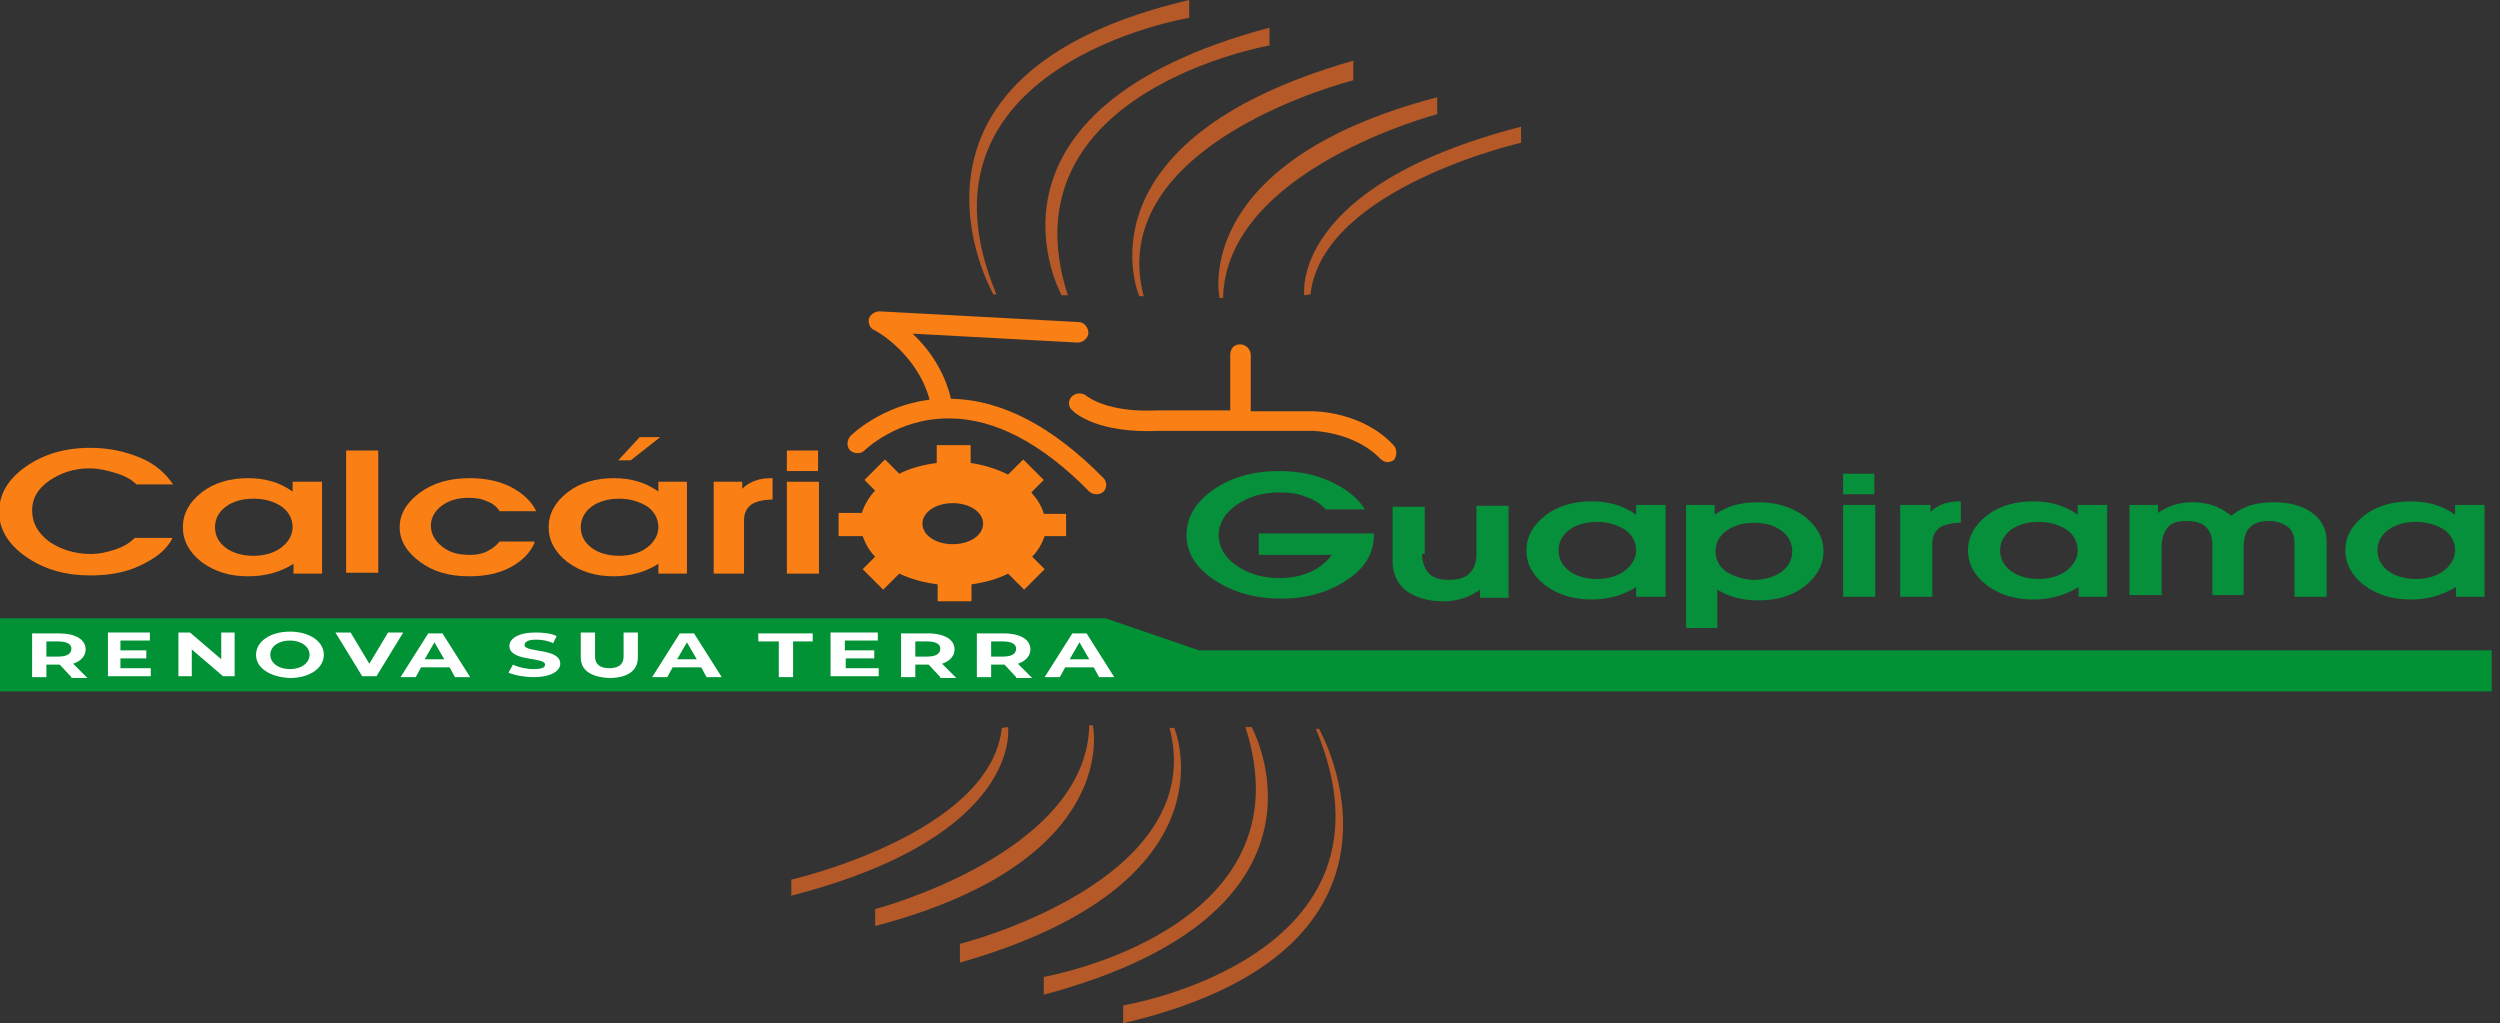 <svg width="215" height="88" viewBox="0 0 215 88" fill="none" xmlns="http://www.w3.org/2000/svg">
<rect x="0" y="0" width="215" height="88" fill="#333333" stroke="none"/>
<g clip-path="url(#clip0)">
<path d="M110.173 51.48C107.948 51.48 106.03 50.943 104.418 49.869C102.807 48.795 102.04 47.491 102.04 46.033C102.04 44.499 102.807 43.194 104.342 42.12C105.876 41.046 107.794 40.509 110.019 40.509C111.63 40.509 113.165 40.816 114.469 41.43C115.773 42.044 116.771 42.811 117.384 43.808H114.009C113.625 43.348 113.011 42.964 112.321 42.734C111.63 42.427 110.863 42.35 110.019 42.35C108.561 42.35 107.334 42.734 106.336 43.425C105.339 44.115 104.802 45.036 104.802 46.033C104.802 47.03 105.339 47.951 106.336 48.642C107.334 49.332 108.561 49.716 110.019 49.716C111.477 49.716 112.704 49.332 113.625 48.642C114.009 48.335 114.316 48.028 114.546 47.721H108.255V45.88H118.152V46.033C118.152 47.567 117.384 48.872 115.85 49.869C114.239 50.943 112.397 51.48 110.173 51.48Z" fill="#07903B"/>
<path d="M122.295 47.644C122.295 48.335 122.525 48.949 122.908 49.332C123.292 49.716 123.829 49.869 124.596 49.869C125.363 49.869 125.977 49.716 126.361 49.332C126.744 48.949 126.975 48.411 126.975 47.644V43.501H128.356H129.737V51.404H128.509H127.281V50.713C126.438 51.327 125.363 51.711 124.136 51.711C122.832 51.711 121.757 51.404 120.914 50.79C120.146 50.176 119.763 49.332 119.763 48.258V43.578H121.144H122.525V47.644H122.295Z" fill="#07903B"/>
<path d="M136.872 51.557C135.337 51.557 134.033 51.173 132.882 50.33C131.808 49.486 131.271 48.488 131.271 47.337C131.271 46.187 131.808 45.189 132.882 44.345C133.956 43.501 135.337 43.118 136.872 43.118C138.406 43.118 139.634 43.501 140.708 44.269V43.425H143.24V51.327H141.935H140.708V50.483C139.634 51.173 138.329 51.557 136.872 51.557ZM137.332 44.882C136.411 44.882 135.567 45.112 134.954 45.573C134.34 46.033 134.033 46.647 134.033 47.337C134.033 48.028 134.34 48.642 134.954 49.102C135.567 49.562 136.411 49.792 137.332 49.792C138.253 49.792 139.097 49.562 139.71 49.102C140.324 48.642 140.708 48.028 140.708 47.337C140.708 46.647 140.401 46.033 139.787 45.573C139.02 45.112 138.253 44.882 137.332 44.882Z" fill="#07903B"/>
<path d="M145.004 43.425H146.232H147.459V44.268C148.534 43.501 149.761 43.194 151.219 43.194C152.753 43.194 154.058 43.578 155.208 44.422C156.283 45.266 156.82 46.263 156.82 47.414C156.82 48.565 156.283 49.562 155.208 50.406C154.134 51.25 152.83 51.634 151.219 51.634C149.838 51.634 148.687 51.327 147.69 50.713V54.012H146.309H145.004V43.425ZM150.835 49.869C151.756 49.869 152.523 49.639 153.214 49.179C153.827 48.718 154.134 48.105 154.134 47.414C154.134 46.724 153.827 46.11 153.214 45.649C152.6 45.189 151.833 44.959 150.835 44.959C149.838 44.959 149.147 45.189 148.457 45.649C147.843 46.11 147.536 46.724 147.536 47.414C147.536 48.105 147.843 48.718 148.457 49.179C149.147 49.562 149.915 49.869 150.835 49.869Z" fill="#07903B"/>
<path d="M158.507 40.739H161.193V42.504H158.507V40.739ZM158.507 43.425H159.888H161.269V51.327H159.888H158.507V43.425Z" fill="#07903B"/>
<path d="M163.571 43.425H164.798H166.026V44.038L166.179 43.885C166.717 43.425 167.484 43.118 168.481 43.118H168.635V44.959C167.867 44.959 167.254 45.112 166.87 45.343C166.41 45.65 166.179 46.11 166.179 46.724V51.327H164.798H163.417V43.425H163.571Z" fill="#07903B"/>
<path d="M174.849 51.557C173.315 51.557 172.01 51.173 170.859 50.33C169.785 49.486 169.248 48.488 169.248 47.337C169.248 46.187 169.785 45.189 170.859 44.345C171.934 43.501 173.315 43.118 174.849 43.118C176.383 43.118 177.611 43.501 178.685 44.269V43.425H181.217V51.327H179.989H178.762V50.483C177.611 51.173 176.383 51.557 174.849 51.557ZM175.309 44.882C174.389 44.882 173.545 45.112 172.931 45.573C172.317 46.033 172.01 46.647 172.01 47.337C172.01 48.028 172.317 48.642 172.931 49.102C173.545 49.562 174.389 49.792 175.309 49.792C176.23 49.792 177.074 49.562 177.688 49.102C178.301 48.642 178.685 48.028 178.685 47.337C178.685 46.647 178.378 46.033 177.764 45.573C177.074 45.112 176.23 44.882 175.309 44.882Z" fill="#07903B"/>
<path d="M183.135 43.425H184.363H185.59V44.115C186.434 43.501 187.431 43.194 188.506 43.194C189.733 43.194 190.807 43.501 191.651 44.192L191.881 44.345L192.111 44.192C193.032 43.501 194.106 43.194 195.564 43.194C196.945 43.194 198.019 43.501 198.863 44.115C199.707 44.729 200.091 45.573 200.091 46.57V51.327H198.71H197.329V46.8C197.329 46.187 197.175 45.649 196.792 45.343C196.408 45.036 195.871 44.806 195.18 44.806C194.413 44.806 193.876 44.959 193.492 45.343C193.109 45.726 192.955 46.263 192.955 47.03V51.173H191.574H190.27V46.954C190.27 46.263 190.117 45.726 189.733 45.343C189.349 44.959 188.812 44.806 188.045 44.806C187.278 44.806 186.741 44.959 186.434 45.343C186.127 45.726 185.897 46.263 185.897 47.03V51.173H184.516H183.135V43.425Z" fill="#07903B"/>
<path d="M207.302 51.557C205.768 51.557 204.464 51.173 203.313 50.33C202.239 49.486 201.702 48.488 201.702 47.337C201.702 46.187 202.239 45.189 203.313 44.345C204.387 43.501 205.768 43.118 207.302 43.118C208.837 43.118 210.064 43.501 211.138 44.269V43.425H213.67V51.327H212.443H211.215V50.483C210.064 51.173 208.837 51.557 207.302 51.557ZM207.763 44.882C206.842 44.882 205.998 45.112 205.384 45.573C204.771 46.033 204.464 46.647 204.464 47.337C204.464 48.028 204.771 48.642 205.384 49.102C205.998 49.562 206.842 49.792 207.763 49.792C208.683 49.792 209.527 49.562 210.141 49.102C210.755 48.642 211.138 48.028 211.138 47.337C211.138 46.647 210.832 46.033 210.218 45.573C209.527 45.112 208.683 44.882 207.763 44.882Z" fill="#07903B"/>
<path d="M14.807 46.34C14.27 47.337 13.35 48.028 12.045 48.642C10.741 49.255 9.36 49.486 7.749 49.486C5.601 49.486 3.759 48.949 2.225 47.874C0.691 46.8 -0.077 45.496 -0.077 44.038C-0.077 42.504 0.691 41.2 2.225 40.126C3.759 39.051 5.601 38.514 7.749 38.514C9.36 38.514 10.741 38.821 12.045 39.358C13.35 39.895 14.27 40.739 14.884 41.66H11.739C11.278 41.2 10.664 40.893 9.897 40.663C9.13 40.432 8.439 40.279 7.672 40.279C6.368 40.279 5.217 40.663 4.22 41.353C3.222 42.044 2.762 42.888 2.762 43.885C2.762 44.959 3.222 45.803 4.22 46.57C5.217 47.261 6.445 47.644 7.826 47.644C8.516 47.644 9.207 47.491 9.897 47.261C10.588 47.031 11.125 46.724 11.585 46.263H14.807V46.34Z" fill="#FA7F15"/>
<path d="M21.329 49.562C19.794 49.562 18.49 49.179 17.339 48.335C16.265 47.491 15.728 46.493 15.728 45.343C15.728 44.192 16.265 43.194 17.339 42.35C18.413 41.506 19.794 41.123 21.329 41.123C22.863 41.123 24.091 41.506 25.165 42.274V41.43H27.697V49.332H26.469H25.241V48.488C24.167 49.179 22.863 49.562 21.329 49.562ZM21.789 42.887C20.868 42.887 20.024 43.118 19.411 43.578C18.797 44.038 18.49 44.652 18.49 45.343C18.49 46.033 18.797 46.647 19.411 47.107C20.024 47.567 20.868 47.798 21.789 47.798C22.71 47.798 23.554 47.567 24.167 47.107C24.781 46.647 25.165 46.033 25.165 45.343C25.165 44.652 24.858 44.038 24.244 43.578C23.554 43.118 22.786 42.887 21.789 42.887Z" fill="#FA7F15"/>
<path d="M29.768 38.745H31.149H32.53V49.255H31.149H29.768V38.745Z" fill="#FA7F15"/>
<path d="M45.957 46.724C45.573 47.567 44.883 48.258 43.885 48.795C42.888 49.332 41.66 49.562 40.356 49.562C38.668 49.562 37.287 49.179 36.136 48.335C34.985 47.491 34.372 46.493 34.372 45.343C34.372 44.192 34.985 43.194 36.136 42.35C37.287 41.506 38.745 41.123 40.356 41.123C41.737 41.123 42.888 41.353 43.962 41.89C44.959 42.427 45.726 43.118 46.11 43.962H42.964C42.734 43.578 42.351 43.271 41.89 43.118C41.43 42.887 40.893 42.811 40.279 42.811C39.358 42.811 38.591 43.041 37.977 43.501C37.364 43.962 37.057 44.575 37.057 45.189C37.057 45.88 37.364 46.493 38.054 47.03C38.745 47.567 39.512 47.721 40.433 47.721C40.97 47.721 41.43 47.644 41.89 47.414C42.351 47.184 42.657 46.954 42.964 46.57H45.957V46.724Z" fill="#FA7F15"/>
<path d="M52.785 49.562C51.25 49.562 49.946 49.179 48.795 48.335C47.721 47.491 47.184 46.493 47.184 45.343C47.184 44.192 47.721 43.194 48.795 42.35C49.869 41.506 51.25 41.123 52.785 41.123C54.319 41.123 55.547 41.506 56.621 42.274V41.43H59.076V49.332H57.848H56.621V48.488C55.547 49.179 54.242 49.562 52.785 49.562ZM53.245 42.887C52.324 42.887 51.48 43.118 50.867 43.578C50.253 44.038 49.946 44.652 49.946 45.343C49.946 46.033 50.253 46.647 50.867 47.107C51.48 47.567 52.324 47.798 53.245 47.798C54.166 47.798 55.01 47.567 55.623 47.107C56.237 46.647 56.621 46.033 56.621 45.343C56.621 44.652 56.314 44.038 55.7 43.578C54.933 43.118 54.166 42.887 53.245 42.887Z" fill="#FA7F15"/>
<path d="M61.377 41.43H62.605H63.833V42.044L63.986 41.89C64.523 41.43 65.29 41.123 66.288 41.123H66.441V42.964C65.674 42.964 65.06 43.118 64.677 43.348C64.216 43.655 63.986 44.115 63.986 44.729V49.332H62.605H61.377V41.43Z" fill="#FA7F15"/>
<path d="M67.669 38.745H70.354V40.509H67.669V38.745ZM67.669 41.43H69.05H70.431V49.332H69.05H67.669V41.43Z" fill="#FA7F15"/>
<path d="M53.169 39.589L55.01 37.594H56.774L54.243 39.589H53.169Z" fill="#FA7F15"/>
<path d="M91.683 46.187V44.192H89.765C89.611 43.578 89.228 42.964 88.691 42.35L89.765 41.276L88 39.512L86.696 40.816C85.775 40.356 84.624 39.972 83.474 39.819V38.284H80.558V39.819C79.331 39.972 78.256 40.279 77.336 40.739L76.108 39.512L74.344 41.276L75.264 42.197C74.727 42.734 74.344 43.425 74.113 44.115H72.119V46.11H74.19C74.42 46.724 74.727 47.337 75.264 47.874L74.19 48.949L75.955 50.713L77.336 49.332C78.333 49.792 79.407 50.099 80.635 50.253V51.711H83.55V50.253C84.701 50.099 85.775 49.792 86.696 49.332L88.077 50.713L89.841 48.949L88.767 47.874C89.304 47.337 89.611 46.724 89.841 46.11H91.683V46.187ZM81.939 46.8C80.481 46.8 79.331 46.033 79.331 45.036C79.331 44.038 80.481 43.271 81.939 43.271C83.397 43.271 84.548 44.038 84.548 45.036C84.548 46.033 83.397 46.8 81.939 46.8Z" fill="#FA7F15"/>
<path d="M94.905 41.123C90.532 36.673 86.159 34.371 81.785 34.295C81.172 31.763 79.791 29.922 78.486 28.694L92.68 29.461C93.14 29.461 93.601 29.078 93.601 28.617C93.601 28.157 93.217 27.697 92.757 27.697L75.648 26.776C75.264 26.776 74.88 27.006 74.727 27.39C74.65 27.773 74.804 28.234 75.187 28.387C75.264 28.387 78.87 30.382 79.944 34.371C75.724 34.908 73.193 37.44 73.116 37.517C72.809 37.901 72.809 38.438 73.116 38.745C73.499 39.051 74.037 39.051 74.344 38.745C74.344 38.745 77.105 35.983 81.555 35.983C81.555 35.983 81.555 35.983 81.632 35.983C85.545 35.983 89.611 38.131 93.677 42.274C93.831 42.427 94.061 42.504 94.291 42.504C94.521 42.504 94.751 42.427 94.905 42.274C95.212 41.967 95.212 41.43 94.905 41.123Z" fill="#FA7F15"/>
<path d="M119.84 38.284C117.154 35.369 113.011 35.369 112.858 35.369H107.564V30.535C107.564 30.075 107.181 29.614 106.644 29.614C106.106 29.614 105.8 29.998 105.8 30.535V35.292H99.585C95.135 35.522 93.524 34.064 93.447 34.064C93.141 33.758 92.527 33.758 92.22 34.064C91.836 34.371 91.836 34.985 92.22 35.292C92.45 35.522 94.368 37.287 99.662 37.056H112.935C112.935 37.056 116.464 37.133 118.689 39.435C118.842 39.588 119.072 39.742 119.303 39.742C119.533 39.742 119.763 39.665 119.916 39.512C120.147 39.128 120.147 38.591 119.84 38.284Z" fill="#FA7F15"/>
<path d="M85.391 25.241C85.391 25.241 74.727 6.445 102.27 0V1.534C102.27 1.534 77.412 5.601 85.698 25.318H85.391V25.241Z" fill="#B55928"/>
<path d="M91.299 25.395C91.299 25.395 82.476 9.514 109.175 2.378V3.913C109.175 3.913 86.159 7.902 91.836 25.395H91.299Z" fill="#B55928"/>
<path d="M97.974 25.472C97.974 25.472 92.22 12.122 116.387 5.217V6.905C116.387 6.905 94.905 12.275 98.357 25.472H97.974Z" fill="#B55928"/>
<path d="M104.879 25.625C104.879 25.625 102.27 13.963 123.599 8.363V9.821C123.599 9.821 105.416 14.577 105.186 25.625H104.879Z" fill="#B55928"/>
<path d="M112.167 25.395C112.167 25.395 110.863 16.035 130.811 10.895V12.275C130.811 12.275 113.702 16.188 112.704 25.318L112.167 25.395Z" fill="#B55928"/>
<path d="M113.472 62.759C113.472 62.759 124.136 81.555 96.593 88V86.466C96.593 86.466 121.451 82.399 113.165 62.682H113.472V62.759Z" fill="#B55928"/>
<path d="M107.641 62.529C107.641 62.529 116.464 78.41 89.765 85.545V84.011C89.765 84.011 112.781 80.021 107.104 62.529H107.641Z" fill="#B55928"/>
<path d="M100.966 62.529C100.966 62.529 106.72 75.878 82.553 82.783V81.172C82.553 81.172 104.035 75.801 100.582 62.605H100.966V62.529Z" fill="#B55928"/>
<path d="M93.984 62.375C93.984 62.375 96.593 74.037 75.264 79.637V78.18C75.264 78.18 93.447 73.423 93.677 62.375H93.984Z" fill="#B55928"/>
<path d="M86.696 62.529C86.696 62.529 88 71.889 68.052 77.029V75.648C68.052 75.648 85.161 71.735 86.159 62.605L86.696 62.529Z" fill="#B55928"/>
<path d="M0 53.168H95.058L103.114 55.93H214.284V59.459H0V53.168Z" fill="#009235"/>
<path d="M6.138 58.232L5.14 57.158H5.064H3.99V58.232H2.762V54.473H5.064C6.521 54.473 7.365 55.01 7.365 55.854C7.365 56.391 6.982 56.851 6.291 57.081L7.519 58.309H6.138V58.232ZM4.987 55.163H3.99V56.467H4.987C5.754 56.467 6.138 56.237 6.138 55.777C6.138 55.393 5.754 55.163 4.987 55.163Z" fill="white"/>
<path d="M12.966 57.465V58.155H9.283V54.396H12.889V55.086H10.357V55.93H12.582V56.621H10.357V57.465H12.966Z" fill="white"/>
<path d="M20.178 54.396V58.155H19.181L16.495 55.853V58.155H15.345V54.396H16.342L19.027 56.697V54.396H20.178Z" fill="white"/>
<path d="M22.019 56.314C22.019 55.163 23.247 54.319 24.934 54.319C26.622 54.319 27.85 55.163 27.85 56.314C27.85 57.465 26.622 58.309 24.934 58.309C23.247 58.232 22.019 57.465 22.019 56.314ZM26.622 56.314C26.622 55.623 25.932 55.086 24.934 55.086C24.014 55.086 23.247 55.547 23.247 56.314C23.247 57.004 23.937 57.541 24.934 57.541C25.932 57.541 26.622 57.004 26.622 56.314Z" fill="white"/>
<path d="M34.678 54.396L32.377 58.155H31.149L28.847 54.396H30.152L31.763 57.081L33.374 54.396H34.678Z" fill="white"/>
<path d="M38.668 57.388H36.213L35.752 58.232H34.448L36.826 54.473H38.054L40.432 58.232H39.128L38.668 57.388ZM38.207 56.698L37.363 55.24L36.52 56.698H38.207Z" fill="white"/>
<path d="M43.731 57.848L44.115 57.158C44.575 57.388 45.266 57.541 45.88 57.541C46.647 57.541 46.877 57.388 46.877 57.158C46.877 56.467 43.808 56.928 43.808 55.547C43.808 54.933 44.575 54.396 46.033 54.396C46.724 54.396 47.414 54.472 47.874 54.703L47.568 55.316C47.107 55.086 46.57 55.01 46.11 55.01C45.343 55.01 45.112 55.24 45.112 55.47C45.112 56.16 48.181 55.7 48.181 57.081C48.181 57.695 47.414 58.232 45.88 58.232C45.112 58.232 44.269 58.078 43.731 57.848Z" fill="white"/>
<path d="M49.946 56.544V54.396H51.173V56.467C51.173 57.158 51.634 57.465 52.401 57.465C53.168 57.465 53.629 57.158 53.629 56.467V54.396H54.856V56.544C54.856 57.695 53.935 58.309 52.401 58.309C50.79 58.232 49.946 57.618 49.946 56.544Z" fill="white"/>
<path d="M60.303 57.388H57.848L57.388 58.232H56.084L58.462 54.472H59.689L62.068 58.232H60.764L60.303 57.388ZM59.92 56.697L59.076 55.24L58.232 56.697H59.92Z" fill="white"/>
<path d="M66.978 55.163H65.214V54.472H69.894V55.163H68.206V58.232H66.978V55.163Z" fill="white"/>
<path d="M75.571 57.465V58.155H71.428V54.396H75.494V55.086H72.656V55.93H75.187V56.621H72.732V57.465H75.571Z" fill="white"/>
<path d="M80.865 58.232L79.867 57.158H79.791H78.717V58.232H77.489V54.472H79.791C81.248 54.472 82.092 55.01 82.092 55.853C82.092 56.391 81.709 56.851 81.018 57.081L82.246 58.309H80.865V58.232ZM79.714 55.163H78.717V56.467H79.714C80.481 56.467 80.865 56.237 80.865 55.777C80.865 55.393 80.481 55.163 79.714 55.163Z" fill="white"/>
<path d="M87.386 58.232L86.389 57.158H86.312H85.238V58.232H84.01V54.472H86.312C87.77 54.472 88.614 55.01 88.614 55.853C88.614 56.391 88.23 56.851 87.54 57.081L88.767 58.309H87.386V58.232ZM86.235 55.163H85.238V56.467H86.235C87.003 56.467 87.386 56.237 87.386 55.777C87.386 55.393 87.003 55.163 86.235 55.163Z" fill="white"/>
<path d="M94.061 57.388H91.606L91.146 58.232H89.841L92.22 54.472H93.447L95.826 58.232H94.521L94.061 57.388ZM93.677 56.697L92.834 55.24L91.99 56.697H93.677Z" fill="white"/>
</g>
<defs>
<clipPath id="clip0">
<rect width="214.284" height="88" fill="white"/>
</clipPath>
</defs>
</svg>

